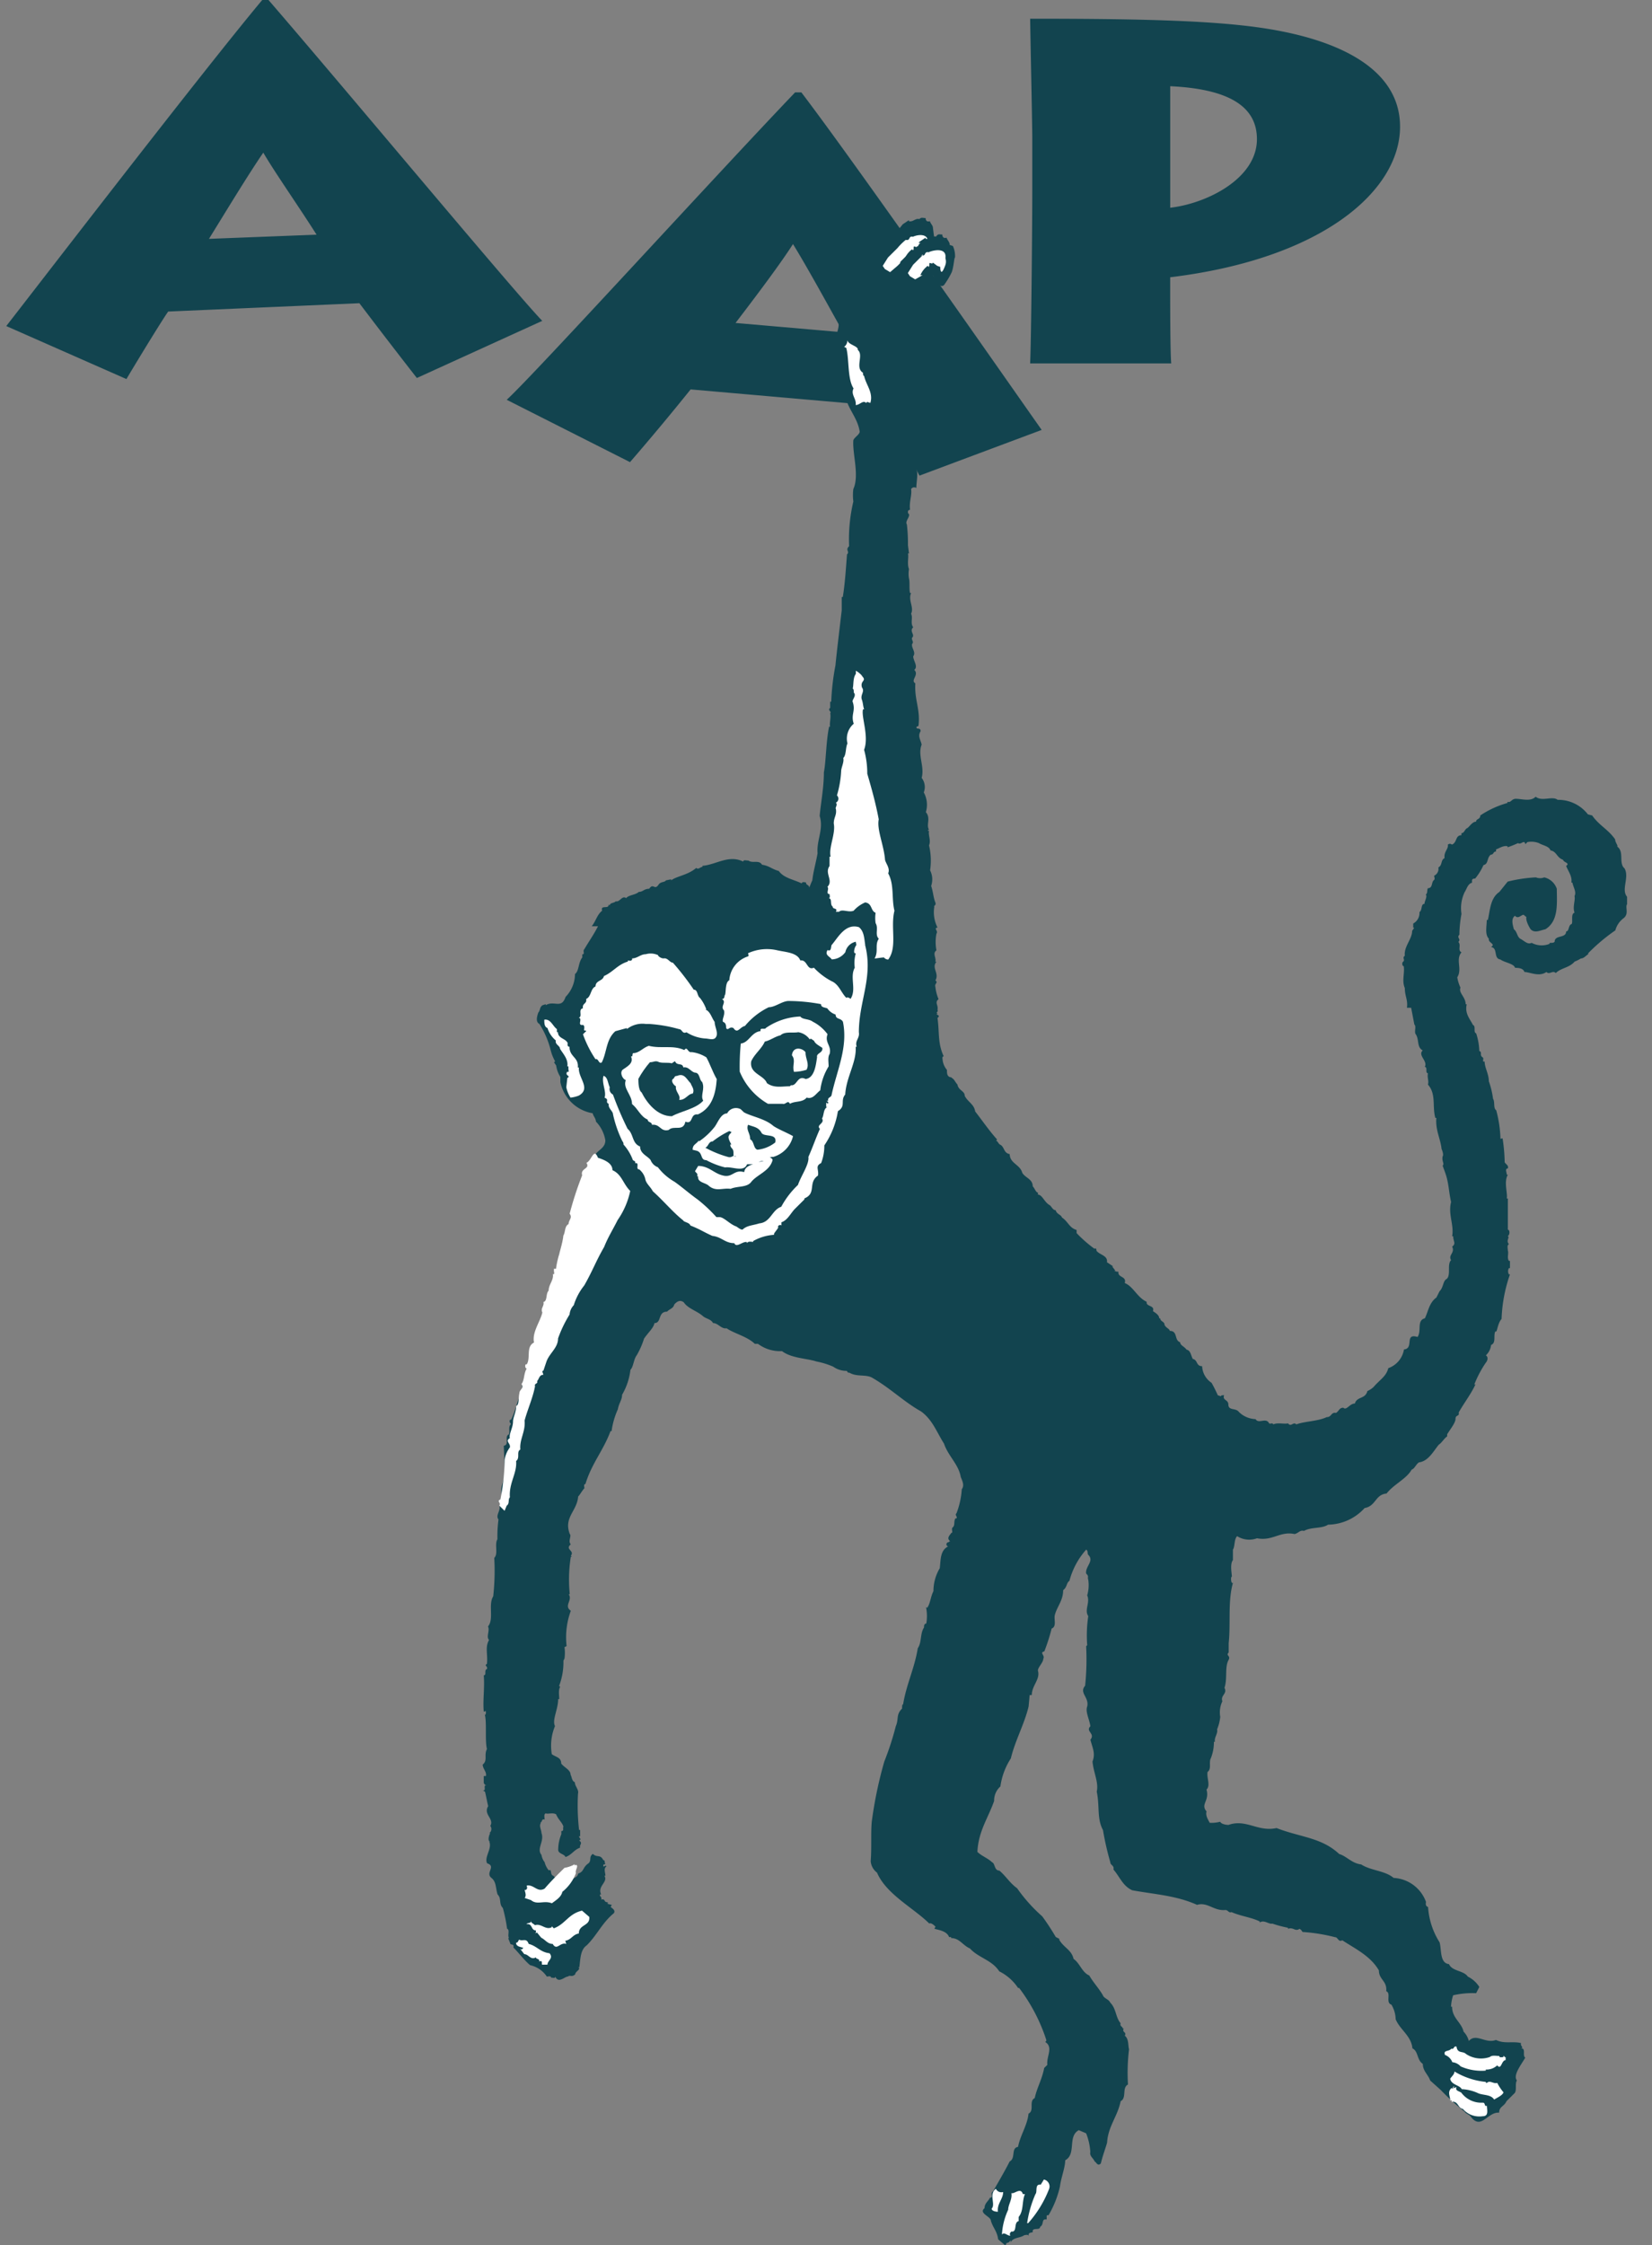 <svg xmlns="http://www.w3.org/2000/svg" width="53" height="72" fill="none"><rect width="100%" height="100%" fill="#808080" stroke="none"/><g clip-path="url(#a)"><g clip-path="url(#b)"><path fill="#12444F" d="M.2 10.457C.804 9.69 6.435 2.365 8.413 0h.201c2.447 2.83 7.91 9.391 8.783 10.29l-4.023 1.832a205.407 205.407 0 0 1-1.844-2.398l-6.134.267c-.168.233-.905 1.432-1.34 2.165L.2 10.456Zm9.957-2.93c-.57-.9-1.341-1.999-1.71-2.632-.503.733-1.206 1.899-1.743 2.765l3.453-.134Zm22.893 4.096c.034-.667.068-4.43.068-5.529V4.396c0-.366-.068-3.563-.068-3.796 3.889 0 6.37.067 8.045.4 2.045.399 3.822 1.298 3.822 3.063 0 2.031-2.448 4.23-7.375 4.829v.433c0 .3 0 1.998.034 2.33H33.05v-.032Zm4.493-4.961c1.173-.135 2.782-.933 2.782-2.198 0-.866-.603-1.599-2.782-1.699v3.897Zm-8.045 8.59c-.402-.766-1.073-1.998-1.24-2.23l-6.101-.534a82.988 82.988 0 0 1-1.945 2.332l-3.955-1.999c.905-.832 6.672-7.16 9.252-9.858h.201c1.877 2.465 7.14 10.024 7.71 10.824l-3.922 1.466Zm-2.447-4.595c-.503-.9-1.14-2.065-1.61-2.83-.402.632-1.206 1.698-1.843 2.53l3.453.3Z"/><path fill="#12444F" d="M29.398 15.05c.067.135 0 .4 0 .6a.117.117 0 0 0-.168.034c.034.2-.068.4-.034.666-.101 0-.068.135-.034.135.034.1-.135.233-.067.333.025.22.037.444.034.666l.033.266h-.034c.034.101-.033.334.034.5-.017.1-.017.2 0 .3.034.134 0 .333.034.466h.034c-.102.233.102.467 0 .666.068.135-.034.3.068.433-.136.135.068.234-.034.334-.034.067.068.134 0 .2-.034.134.135.266.034.399 0 .135.168.333.034.433.167.167-.136.333.034.433-.034.533.167.833.101 1.365l-.068.034c0 .1.136 0 .136.135-.102.166 0 .266.034.433-.136.333.101.7 0 1.065a.477.477 0 0 1 .068.466.825.825 0 0 1 .067.633c.168.2 0 .4.102.566-.034 0-.034 0-.034.034h.034c-.034.135.068.3 0 .466.062.262.073.534.034.8a.65.65 0 0 1 .034.5c.067.2.067.366.135.532.034.101-.068.101-.034.135-.038.227-.002.46.102.666-.136.034.034.101-.034.2a1.421 1.421 0 0 0 0 .533c-.136.1 0 .233-.034.366h.034c-.168.2.102.367-.034.6.102.067-.034.1 0 .2a1.4 1.4 0 0 0 .102.4c-.136.1 0 .2-.034.333.034.1-.068.067 0 .134-.102.034.135.034 0 .135.067.466 0 .8.2 1.232-.067 0-.033.1-.033.134.016.11.063.215.136.3 0 .101 0 .2.101.233.034 0 .034 0 .068.034.068.034.101.134.168.2.033.2.234.2.234.366.102.2.302.267.335.5.235.3.436.6.704.9l-.033.033c.067.033.067.1.135.134.136.068.102.267.302.3 0 .3.335.333.402.6.102.166.336.2.336.433.067.067.101.2.167.2v.067c.136 0 .201.233.369.333.068.034.102.166.201.166.034.135.168.135.201.234.201.134.235.333.47.4v.1c.174.184.364.351.57.5.101-.034.033.067.101.1.102.102.335.135.302.334l.201.134h-.034l.102.135h-.034c.04.027.088.039.135.034-.034.2.269.134.202.366.268.101.402.466.704.6-.034.166.268.1.2.3.102.067.202.134.202.233h.034c0 .1.135.1.135.2.034.1.168.134.168.2.268 0 .135.3.335.366 0 .1.136.134.201.233.136.033.136.166.202.3.167.033.101.233.301.233a.673.673 0 0 0 .302.533c.074.13.14.263.201.4l.102.033c0-.034.034-.034.101-.034-.067.167.136.135.136.3 0 .2.235.101.335.233a.794.794 0 0 0 .537.233c.101.167.335-.067.435.135.034.034.102-.034.136.034.135-.068.369 0 .47-.034.1.135.167-.067.267.034.269-.101.705-.101.973-.233.167 0 .135-.167.302-.135.101-.067.101-.166.234-.166.102.1.201-.135.369-.135.068-.233.335-.135.402-.4a.703.703 0 0 0 .202-.134c.2-.234.402-.334.469-.6a.769.769 0 0 0 .503-.6c.335-.033 0-.532.436-.4.135-.2-.034-.532.234-.599.102-.2.136-.5.37-.666l.1-.2c.136-.134.102-.333.235-.4.136-.134 0-.466.136-.599-.102-.167.135-.233.034-.433.135-.101.034-.167.034-.333h-.034c.067-.367-.136-.7-.034-1.099-.068-.3-.068-.5-.136-.766-.033-.135-.101-.3-.135-.4.068-.067-.034-.134 0-.3.034-.033 0-.166-.034-.233-.034-.333-.201-.6-.168-.999h-.033c-.102-.366.033-.766-.235-1.065.034-.135-.034-.233 0-.367-.102 0 0-.2-.102-.2.102-.2-.234-.366-.067-.532-.202-.101-.102-.367-.235-.533-.034-.101.034-.233-.034-.3l-.102-.533h-.135c.034-.266-.068-.366-.068-.633-.101-.233 0-.466-.034-.7-.034 0-.067-.067-.034-.134.102-.067-.033-.134.068-.2-.034-.3.235-.533.235-.8l.068-.1h-.034v-.135a.383.383 0 0 0 .2-.366c.102-.067.035-.267.169-.267-.034-.033.101-.233.033-.3.068-.033.034-.134.068-.2.168 0 .102-.199.201-.266.034-.033 0-.1 0-.134a.244.244 0 0 0 .136-.267c.135-.067.068-.233.2-.3-.033-.2.136-.3.103-.432.067-.034.067-.034.135 0 .168-.068.102-.3.302-.3v-.067c.101 0 .101-.135.2-.167.102-.101.169-.2.27-.2 0-.1.135-.067.135-.2a3 3 0 0 1 .871-.4v-.033h.068c.068-.034.102-.101.201-.101.201 0 .47.1.637-.067.201.166.537-.034.704.1a1.199 1.199 0 0 1 .972.467l.136.034c.234.333.503.433.737.766 0 .1.102.2.068.233.235.166.034.533.235.7.167.3-.136.699.101.932 0 .033.034.2-.034.233-.033.134.068.3-.101.433a.71.71 0 0 0-.262.388 5.97 5.97 0 0 0-.871.733v.034c-.068.034-.136.134-.235.134a1.12 1.12 0 0 1-.201.101c-.168.2-.436.2-.604.367-.101-.101-.2.067-.301-.034-.235.167-.537 0-.705 0-.033-.1-.135-.134-.301-.134-.034-.135-.336-.167-.47-.267-.234-.034-.067-.366-.301-.4.167-.1-.102-.134-.068-.266-.136-.135-.068-.4-.068-.6h.034c.068-.266.068-.7.369-.899l.268-.333c.297-.075.6-.12.905-.135a.37.37 0 0 0 .269 0 .56.56 0 0 1 .402.367c0 .466.068 1.032-.369 1.298-.168.034-.335.135-.47 0-.067-.1-.167-.3-.135-.4-.034 0-.034-.033-.101-.067-.102.034-.168.135-.269.034-.135.101-.067.3-.033.433.101.067.101.233.2.3.136.067.235.2.37.134a.676.676 0 0 0 .57.034c0-.067.101 0 .167-.067 0-.233.369-.101.369-.333.102 0 .068-.2.168-.233.067-.034-.034-.334.101-.367-.068-.2.034-.4 0-.533.068-.134-.034-.266-.068-.433h-.033c.033-.2-.102-.366-.168-.533.135-.1-.068-.1-.102-.2-.2-.067-.2-.266-.402-.3-.034-.134-.268-.166-.369-.233a.67.67 0 0 0-.369-.033l-.067.067c-.034-.166-.136.034-.235-.034-.11.051-.221.096-.335.135v-.034c-.136-.033-.269.068-.37.101v.068c-.1 0-.067.1-.167.1-.135.101-.068.3-.235.334a1.883 1.883 0 0 1-.268.433c-.034 0-.101 0-.101.067v.067c-.136.034-.168.2-.235.3-.104.218-.14.461-.102.7-.042.22-.065.442-.067.666-.102.1.067.134-.034.233.101.1-.034.266.101.333-.2.233.034.533-.135.8.018.114.053.226.102.332-.068.167.167.3.167.533h.034c-.068.3.102.467.201.666.102.034 0 .234.102.267.06.183.095.374.101.566.102.034 0 .135.102.2.068.034-.034.167.068.135 0 .2.135.4.135.633.065.183.11.373.136.566.067.1 0 .3.101.366.08.294.126.596.136.9 0 .033.034 0 .068 0 .04.253.063.509.067.766.034.067.136.1.102.2-.102 0-.034.134-.034.2h.034c-.136.232 0 .599-.034.765h.034v1c.068 0 .068.166 0 .2.068.066-.068.134.034.266-.068.033-.034.134-.034.2.034.1-.034.233.034.333h.034v.233h-.034a.211.211 0 0 0 0 .2h.034a4.846 4.846 0 0 0-.269 1.431c-.101.101-.135.334-.167.4h-.034c-.068.135.034.367-.136.433a.53.53 0 0 1-.167.333c.101.067.034.2 0 .233a3.52 3.52 0 0 0-.37.7h.035c-.136.3-.369.6-.537.9.034.134-.101.066-.101.2 0 .132-.168.332-.269.499v.067c-.101.067-.167.2-.268.266-.167.2-.335.533-.637.567-.101.067-.135.2-.234.233-.168.3-.57.466-.805.766-.369.034-.335.4-.704.466a1.615 1.615 0 0 1-1.173.533c-.201.135-.537.067-.771.2-.136-.034-.168.067-.302.101-.47-.101-.704.233-1.207.135a.716.716 0 0 1-.637-.068c-.101.101-.067.333-.135.433v.333c-.102.135-.034.433-.034.533-.034 0-.034.135 0 .2h.034c-.168.6-.068 1.299-.136 1.932v.3c-.101.1.068.1 0 .233-.135.233-.033.6-.135.899.102.2-.136.233-.068.433a.832.832 0 0 0-.068.5 1.397 1.397 0 0 1-.101.4c.034.134-.102.266-.068.399h-.034a1.37 1.37 0 0 1-.101.533c-.068.135.033.333-.102.433-.034.2.102.433-.034.566.102.367-.201.466 0 .7-.034.134.034.233.102.366.113.005.226-.006.335-.034.034.068.168.101.268.101.57-.2.939.233 1.542.101.771.3 1.442.3 2.011.833.235.067.403.3.704.333.302.2.772.2 1.04.433a1.17 1.17 0 0 1 1.038.766c0 .034-.033.135.068.167.026.402.152.791.369 1.132.068.233 0 .666.302.7.101.233.47.2.603.399.152.075.28.19.37.333l-.102.2a2.767 2.767 0 0 0-.738.067 1.406 1.406 0 0 0-.068.367h.034c0 .366.302.5.369.8.082.082.14.186.168.299.234-.267.536.1.871-.034.268.135.537.034.805.101-.034.101.101.135 0 .167.168 0 .034.233.135.3-.135.233-.402.566-.268.732-.068.101 0 .3-.068.4l-.268.266c-.068.167-.235.167-.235.367-.368-.034-.57.566-.905.134-.034-.067-.167-.1-.201-.166a7.673 7.673 0 0 1-.771-.7l-.335-.3c-.068-.2-.235-.3-.235-.532-.201-.135-.136-.4-.335-.5-.034-.4-.403-.6-.537-.933a.958.958 0 0 0-.135-.466c-.201-.067 0-.366-.168-.433.034-.333-.235-.366-.235-.666-.268-.466-.77-.7-1.173-.966-.135.068-.135-.1-.234-.1a5.625 5.625 0 0 0-1.04-.167c-.033-.034-.033-.068-.101-.101-.135.1-.201-.067-.369 0v-.034a3.801 3.801 0 0 1-.503-.134c-.101.033-.268-.135-.402-.034v-.034c-.268-.134-.603-.166-.905-.3-.102.034-.102-.067-.201-.067-.37.034-.57-.266-.906-.166-.67-.3-1.34-.333-2.078-.467-.302-.134-.402-.433-.604-.666.034-.134-.101-.134-.101-.233a9.35 9.35 0 0 1-.235-1.032c-.2-.367-.101-.766-.2-1.232.067-.3-.102-.6-.136-.966.101-.266 0-.433-.068-.7.168-.2-.168-.266 0-.432-.034-.233-.168-.467-.102-.633.068-.3-.268-.433-.067-.666a8.09 8.09 0 0 0 .033-1.266l.034-.033a4.182 4.182 0 0 1 .034-.933c-.135-.2.068-.433-.034-.666.047-.162.059-.333.034-.5-.034-.1.034-.1-.068-.2-.033-.233.269-.4.068-.6-.034-.033 0-.134-.068-.166a2.432 2.432 0 0 0-.536 1c-.102.067-.068.199-.201.299 0 .333-.201.533-.268.8-.034.134.067.366-.102.432a6.178 6.178 0 0 1-.235.733c-.167.034.034.135-.033.233 0 .135-.202.3-.168.4.068.266-.201.466-.201.766h-.068l-.034.366c-.135.567-.436 1.1-.57 1.666a2.196 2.196 0 0 0-.335.899.605.605 0 0 0-.201.466c-.201.566-.503.966-.537 1.632.136.135.335.2.47.333.101.034.067.267.234.267.202.166.336.4.57.566.231.33.501.633.805.9.157.213.302.436.436.665l.135.068h-.034c.136.266.403.333.47.633.2.134.268.432.503.532.135.234.301.4.436.633.033.101.2.135.234.233.201.2.168.467.336.667-.034.1.067.1.067.166h.034c-.068.135.102.101.034.233.135.101.101.333.135.433a6.298 6.298 0 0 0-.034 1.132c-.2.101-.033.433-.234.533-.102.5-.403.8-.436 1.332-.068.234-.136.4-.201.666-.102.102-.136-.033-.201-.067-.034-.1-.168-.166-.136-.3a1.934 1.934 0 0 0-.135-.6l-.235-.1c-.369.2-.068.766-.436.966 0 .233-.135.566-.167.832a3.185 3.185 0 0 1-.37.933c-.1-.034-.033.1-.067.134-.168-.034-.068.167-.201.233 0 .135-.268 0-.235.167-.034.034-.135 0-.135.1v.035c0-.068-.102-.034-.136-.034-.135.1-.369.067-.436.233v-.067l-.067.067-.102.034c.102 0-.034.033 0 .067l-.235-.2c-.034-.266-.167-.366-.234-.6 0-.134-.403-.233-.202-.4 0-.166.136-.232.168-.332.136 0 0-.167.102-.2.167-.3.368-.633.536-.966.201-.1.034-.433.268-.466.068-.366.302-.7.336-1.066.2-.1 0-.4.2-.5.069-.332.235-.599.303-.965l.101-.1c-.034-.267.201-.567-.068-.734l.034-.033v-.034a5.64 5.64 0 0 0-.871-1.665h-.034a1.553 1.553 0 0 0-.604-.533c-.234-.366-.67-.433-.939-.733-.234-.1-.335-.333-.603-.333 0-.033 0-.033-.034-.033h-.034c-.067-.2-.369-.233-.47-.267l.035-.067c-.034-.034-.136-.135-.201-.101-.503-.5-1.375-.933-1.676-1.632a.509.509 0 0 1-.202-.366c.034-.433 0-.9.034-1.266.086-.652.22-1.298.403-1.931.147-.37.27-.747.368-1.132.102-.233 0-.367.202-.566 0-.068 0-.135.033-.135.102-.633.37-1.166.47-1.798.135-.2.068-.467.201-.667 0-.067 0-.1.068-.134v.034a1.422 1.422 0 0 0 0-.533v-.034a.034.034 0 0 0 .034.034c.101-.135.101-.334.2-.533 0-.258.07-.512.202-.733.034-.233 0-.566.268-.7a.07.07 0 0 1-.053-.067.069.069 0 0 1 .053-.067c.034 0 .034-.034.068-.034-.136-.1 0-.2.034-.266.067 0 0-.101.034-.167.101-.067.033-.2.101-.3h.034c.034-.067-.068-.1 0-.166a2.59 2.59 0 0 0 .168-.766c.101-.135 0-.3-.034-.4-.068-.4-.402-.666-.537-1.066-.234-.366-.368-.766-.737-1.032-.537-.3-.972-.733-1.542-1.065-.201-.135-.503-.034-.738-.167-.067-.034-.034.034-.101-.067a.741.741 0 0 1-.436-.135 2.523 2.523 0 0 0-.537-.166c-.301-.101-.804-.101-1.106-.333a1.18 1.18 0 0 1-.77-.233h-.102c-.235-.234-.671-.334-.906-.5-.167.034-.268-.167-.435-.167-.068-.134-.235-.134-.336-.233-.2-.166-.47-.233-.603-.433-.136-.1-.235 0-.302.067-.034.135-.136.135-.235.234-.301 0-.167.366-.402.366-.034.166-.201.3-.335.5a2.569 2.569 0 0 1-.235.533c-.102.134-.102.366-.201.466a2.053 2.053 0 0 1-.268.8c0 .166-.102.266-.136.466a2.53 2.53 0 0 0-.201.7h-.034c-.235.632-.603 1.031-.805 1.697-.067 0-.033.101-.033.135-.068.067-.136.2-.201.267-.034.466-.47.666-.269 1.198.068.068-.067.233.034.333-.201.167.136.2 0 .367l.034.033h-.034a4.65 4.65 0 0 0-.034 1.2h-.034c.136.199-.167.366.068.532a2.46 2.46 0 0 0-.135 1.132l-.068.034a1.32 1.32 0 0 1 0 .366l-.034.068c.007.272-.039.544-.135.799a.034.034 0 0 0 .034.034c-.068.1-.034.266-.034.4h-.034c0 .332-.201.666-.102.865a1.635 1.635 0 0 0-.102.9c.136.1.302.1.302.3.102.134.302.2.302.366.034.034.034.2.136.233 0 .135.135.233.101.366-.022.39-.01.779.034 1.166h.034v.2h-.034c0 .067.102.1 0 .134.135.101 0 .135.034.233-.201.068-.268.234-.47.3-.033-.1-.234-.1-.234-.233a1.33 1.33 0 0 1 .101-.5v-.1c.102 0 .034-.101.068-.135-.034-.135-.168-.233-.235-.4-.101-.067-.268 0-.335-.033-.068.033-.034.134-.034.2-.101-.034-.067.067-.135.1 0 0 0 .034.034 0-.102.068 0 .233 0 .333.101.267-.168.5 0 .7a.496.496 0 0 0 .101.233c.024.098.07.19.136.266.101-.067.034.135.135.167.102.067.102.233.268.167.102-.034.168.2.269.033.034-.134.234-.1.268-.266.201-.068.135-.2.335-.333.102-.101 0-.2.136-.3.135.135.234 0 .335.2.068 0 .034.1.068.134-.034 0-.068 0-.068.034 0 .1.068-.034.101.034-.101.067-.033.2-.033.3h-.034c.135.2-.235.332-.102.599h-.034c-.034.067.068.067.034.166.102-.033.102.034.136.068l.101.033a.034.034 0 0 0-.034.034l.136.034-.034.067c.034.034.168.101.102.2-.37.3-.537.7-.872 1.032-.201.135-.201.433-.235.7h-.034c.102.067-.101.134-.101.233-.136.1-.136 0-.235.067-.102 0-.302.233-.402 0 0 .067-.068.034-.136.034 0-.068-.101-.034-.135-.034a.875.875 0 0 0-.537-.366c-.167-.135-.369-.4-.536-.567.034-.134-.102-.067-.102-.134l-.067-.167h.033c-.067-.067.034-.266-.067-.3a4.699 4.699 0 0 0-.136-.666c-.135-.134-.034-.3-.168-.433-.067-.2-.033-.4-.2-.533-.202-.166.167-.366-.136-.466-.102-.2.168-.466.068-.7h.034c-.102 0-.034-.233 0-.266h-.034a.164.164 0 0 0 .034-.233c.135-.233-.235-.366-.068-.633-.034-.135-.068-.333-.102-.466l-.068-.034c.102 0 .034-.1.068-.166h.062a.107.107 0 0 1-.102-.101v-.2h.068c.034-.135-.102-.233-.102-.367.168-.134.034-.3.136-.5-.068-.266 0-.865-.068-1.098.034 0 .034-.034.034-.101 0-.034-.034 0-.068 0-.034-.366.034-.766 0-1.165.102 0 0-.167.102-.2.034-.101-.102-.101 0-.167.034-.3-.068-.533.068-.766-.102-.1.033-.3-.034-.433.2-.233 0-.7.167-.965.046-.41.057-.822.034-1.233.136-.134 0-.433.102-.6a3.996 3.996 0 0 1 .034-.632c-.102-.135.067-.267.033-.433.102 0 .034-.135.102-.2a.916.916 0 0 1-.034-.433 1.9 1.9 0 0 0 .102-.5l-.034-.799c.201-.034 0-.3.168-.366.034-.135-.034-.233.067-.333-.034-.034-.067-.068-.034-.135h.034c.168-.333.202-.666.37-.966-.069-.266.167-.4.135-.666.101-.067.135-.266.167-.433 0-.067 0-.1.034-.134.034-.3.235-.533.235-.833.067-.101.067-.233.135-.3 0-.067-.034-.166.034-.2.015-.209.072-.412.168-.6-.102-.1.101-.399.135-.566.068-.134.068-.366.168-.466v-.033c-.034-.034-.068-.068-.034-.135.168-.267.201-.7.402-1.066.034-.166.102-.366.136-.5.235-.232.135-.699.369-.932-.068-.266.234-.433.268-.7.101-.134.302-.2.302-.432a1.136 1.136 0 0 0-.302-.6c0-.1-.102-.2-.102-.266a1.276 1.276 0 0 1-1.039-.999v-.167a.934.934 0 0 1-.135-.366l-.068-.101.034-.034a1.39 1.39 0 0 1-.136-.333 2.817 2.817 0 0 0-.368-.866c-.136-.067-.068-.266-.034-.366.067-.067.034-.167.135-.233l.102-.034v.034c.268-.167.503.134.637-.267.192-.196.3-.459.302-.733.135-.1.101-.366.234-.533v-.1c.102 0 0-.101.068-.167.135-.233.302-.466.436-.733h-.201c.135-.166.167-.366.335-.5-.068-.2.235-.033.201-.2l.034.034c.034-.1.135-.067.201-.134.136.033.201-.2.335-.101.068-.101.302-.101.403-.2.135 0 .167-.101.335-.101.136-.2.168.067.302-.134.068-.101.2-.068.234-.135l.168-.034v.034c.168-.135.537-.167.805-.4.067.068.135-.034.2-.034v-.033c.437-.034.84-.366 1.308-.135 0-.067.102-.033.168-.033.135.1.335-.034.436.134.234.034.301.135.536.2.168.233.47.267.738.4 0-.067.101-.034.135-.034 0 .101.102.067.102.167.034-.068.067-.167.101-.233.034-.3.102-.5.168-.866-.034-.433.201-.767.068-1.2.034-.399.135-.899.135-1.398.068-.333.068-.999.168-1.465h.034c-.034-.067.034-.3 0-.433.067-.034-.102-.101 0-.167v-.2h.034c.015-.39.06-.78.135-1.165.034-.366.135-1.199.201-1.765v-.426h.034c.068-.4.102-.933.135-1.365.102-.101-.067-.135.068-.267a5.31 5.31 0 0 1 .136-1.432 1.573 1.573 0 0 1 0-.4c.2-.432-.034-1.131 0-1.565.034-.1.234-.2.2-.3-.067-.399-.335-.665-.435-1.031.034-.234-.168-.5 0-.733-.268-.3-.102-.8-.302-1.132-.034-.2.068-.334.068-.533a.223.223 0 0 1 .248-.11.224.224 0 0 1 .087.042c.136.101.436-.166.436.135.201.034.136.4.402.333.068.2-.135.135-.034.333 0 0 .136.633.136.766.026.244.037.488.034.733l.068.333a55.484 55.484 0 0 1 1.14 2.098"/><path fill="#fff" d="M27.52 11.222c.201.167-.101.566.168.733 0 .034 0 .1.034.1.067.3.301.534.2.867l-.1-.034-.035.034c-.101-.101-.2.067-.335.067.034-.2-.168-.333-.068-.533-.2-.3-.135-.932-.234-1.299l-.068-.033a.26.26 0 0 0 .102-.233c0 .166.368.2.335.333m.135 10.456c.168.167-.067.135 0 .367.102.134-.067.233 0 .4.034.1.034.2.068.3h-.034c-.067.233.201.865.034 1.298.069.25.103.507.102.766.135.466.268.933.368 1.465-.067.334.168.833.202 1.3.034.134.167.266.101.432.201.367.102.8.201 1.199-.135.533.102 1.165-.2 1.565a.174.174 0 0 1-.136-.067c-.068 0-.268.033-.302.033.136-.233 0-.433.136-.633-.136-.134 0-.332-.102-.5a1.1 1.1 0 0 1 0-.332c-.168-.067-.102-.3-.335-.333a1.05 1.05 0 0 0-.37.266c-.167.067-.368-.067-.469.034h-.101c.068-.135-.102-.067-.102-.167-.101-.067 0-.266-.135-.266.068 0 .034-.101.034-.135-.136 0 0-.166-.068-.233.201-.2-.102-.433.068-.666v-.3h.034c-.068-.3.167-.733.101-1.065 0-.2.102-.267.068-.467-.034-.033.068-.134 0-.2a.144.144 0 0 0 .079-.107.142.142 0 0 0-.045-.126c.075-.249.12-.506.135-.766 0-.134.102-.3.068-.433.102-.1.068-.333.135-.466a.625.625 0 0 1 .201-.633c-.101-.3.068-.4-.033-.7-.034-.067.135-.2.034-.3 0-.067 0-.1-.034-.134.034-.1 0-.333.101-.466v-.101c.077.043.145.1.201.166"/><path fill="#fff" d="M27.754 30.305c.268 1.033-.2 1.799-.2 2.798.033.2-.136.266-.069.466h-.033c.033.5-.302.966-.336 1.532-.167.2.034.367-.234.533a2.708 2.708 0 0 1-.436 1.099c.002.193-.033.385-.102.566-.201.101-.068.2-.101.4-.336.233-.034.566-.436.733v.033l-.302.3c-.136.135-.235.367-.436.433v.101c-.034-.034-.135 0-.101.067-.034.068-.102.135-.136.2v.034a1.568 1.568 0 0 0-.67.2c.033.067-.136-.034-.202.067v-.034c-.135-.033-.335.2-.402.034-.302 0-.402-.2-.704-.233-.302-.135-.369-.2-.704-.333-.034-.101-.201-.101-.235-.167-.335-.266-.603-.6-.972-.932-.068-.135-.2-.233-.235-.366a.565.565 0 0 0-.2-.334c-.136 0 .033-.233-.136-.2.034-.067-.034-.067-.068-.1a1.536 1.536 0 0 0-.302-.5.121.121 0 0 0-.033-.101 3.785 3.785 0 0 1-.302-.866c0-.1-.168-.2-.136-.333-.135-.067.034-.135-.135-.2.068-.2-.102-.466-.034-.7.136.034.136.234.201.367a.2.2 0 0 0 .102.233c.136.375.293.742.47 1.099.2.166.135.466.401.566 0 .233.235.3.336.433a.403.403 0 0 0 .235.233c.145.19.328.348.536.467.235.166.503.4.738.566.217.171.418.36.603.566h.102c.135 0 .335.233.536.3.102.067.136.1.201.1.136-.134.335-.134.537-.199.368-.034.402-.433.704-.533.14-.26.321-.496.536-.7.102-.3.369-.666.335-.899.136-.3.235-.6.37-.899-.136-.135.167-.167.067-.333.068-.101.034-.3.168-.367h-.034v-.134h.034v.034c.101-.068-.068-.101 0-.101h.033c-.033-.101.068-.101.102-.167.168-.8.537-1.532.369-2.364-.068-.135-.235-.068-.235-.234a.521.521 0 0 1-.268-.2c-.102-.033-.201-.033-.201-.134a5.768 5.768 0 0 0-1.04-.101c-.2 0-.435.2-.636.2a2.285 2.285 0 0 0-.765.601c-.167.034-.234.267-.368.067-.136-.067-.168.101-.235 0 0-.067 0-.166-.102-.2-.034-.1.068-.2.034-.366-.135-.134.102-.266-.068-.366.102 0 .068-.101.102-.135.034-.1 0-.4.136-.466A.86.86 0 0 1 24 30.67c.034-.034 0-.068 0-.101.283-.13.6-.165.905-.101.268.067.67.067.771.333.235-.034.201.333.436.233.165.175.357.322.57.433.235.101.302.367.47.533.033-.034.101 0 .135.034.201-.3-.034-.7.136-1a1.135 1.135 0 0 1 .033-.465c-.101.033-.034-.2 0-.234.034-.033 0-.1 0-.134a.43.43 0 0 0-.335.333.558.558 0 0 1-.436.233c-.067-.1-.235-.135-.135-.3.135.068.101-.134.135-.166.201-.233.436-.7.872-.567.168.135.168.367.201.567"/><path fill="#fff" d="M21.285 30.737c.136-.033.201.135.302.135.242.274.466.563.67.866.136 0 .102.2.202.267.086.11.154.234.201.366h-.034c.168.067.201.266.302.4 0 .166.135.366.034.5-.068.1-.235.033-.335.033a1.297 1.297 0 0 1-.604-.2c-.136.067-.136-.1-.235-.1a4.563 4.563 0 0 0-.972-.167h-.101a.805.805 0 0 0-.604.166v-.034l-.369.101c-.301.267-.268.666-.435 1-.102.067-.102-.135-.202-.102a3.58 3.58 0 0 1-.402-.799l.102-.101c0-.034-.034 0-.068-.034 0-.033.034-.134-.034-.166-.201.033 0-.2-.135-.233.135-.034-.034-.267.135-.3-.034-.167.136-.135.102-.3.167-.067.135-.333.301-.4 0-.2.235-.166.269-.333.301-.134.436-.366.77-.466v-.034c.035 0 .102.034.136-.033v-.034c.168 0 .268-.134.436-.134a.564.564 0 0 1 .402.033c-.033 0 .068.101.168.101m4.793 2.032c.186.095.346.232.47.4-.102.266.135.366.067.632-.067.101-.033.267-.033.4a1.897 1.897 0 0 0-.268.766c-.136.1-.235.3-.436.233-.136.167-.37.101-.537.2-.068-.135-.135.034-.235 0h-.47a2.116 2.116 0 0 1-.906-1.032c-.006-.3.005-.6.034-.9.268-.033.335-.366.637-.4-.034-.134.136-.033.168-.1.326-.225.71-.352 1.106-.367.067.101.268.068.402.167m-8.213.233v.101h.034c0 .2.235.2.302.333.034 0-.034.135.068.135 0 .333.301.333.268.666h.034c-.034.333.402.666 0 .9a1.039 1.039 0 0 1-.268.066.993.993 0 0 1-.136-.333l.034-.3c.135-.067-.102-.067 0-.2.068.034.034-.033.034-.1v-.068h-.034c.034-.233-.136-.4-.235-.566 0-.1-.167-.134-.135-.266a.85.85 0 0 1-.268-.4c-.102-.034-.102-.166-.102-.266.201-.034.268.2.402.3"/><path fill="#12444F" d="M25.978 33.336c.034-.067.101.034.135.034.034.1.168.166.268.233.034.166-.2.166-.167.3-.034.2-.068.666-.369.7-.268-.136-.268.232-.47.199l-.033.034c-.268 0-.503.067-.738-.101-.101-.267-.57-.3-.503-.7.102-.233.335-.4.436-.633.168-.033.335-.166.503-.2.136-.134.402-.067.57-.1a.551.551 0 0 1 .369.233"/><path fill="#fff" d="M21.955 33.673c.102-.135.102.1.235.067.167.02.327.077.47.167.1.166.2.466.335.7-.034.499-.168.932-.604 1.131-.268-.033-.135.334-.402.234-.068.333-.369.1-.537.266-.268.067-.268-.2-.536-.166 0-.101-.136-.068-.136-.167-.234-.101-.301-.333-.503-.5 0-.3-.301-.5-.2-.766-.102-.033-.202-.233-.102-.333.135-.1.369-.2.268-.433.068.034.034-.067.068-.1.2 0 .302-.167.503-.234.402.101.77-.034 1.14.135m3.888.067c0 .233.135.366.034.566-.13.041-.266.064-.403.067-.067-.2.068-.366-.067-.532.033-.3.335-.234.435-.101"/><path fill="#12444F" d="M21.151 34.065c.135.034.268 0 .402.034l.102-.068c.068.167.235.034.268.2.168-.034.235.135.369.167.168 0 .135.233.235.3.101.233-.068.432.034.599-.235.266-.705.333-1.006.5-.47 0-.805-.433-.972-.766-.102-.068-.102-.334-.102-.434.104-.19.227-.368.37-.532.135 0 .167-.068.301 0"/><path fill="#fff" d="M22.157 34.738c.034.101.135.2.067.333-.135 0-.234.2-.402.2h-.034c.068-.135-.135-.267-.101-.433-.068-.034-.168-.167-.102-.233.068-.034.034-.101.136-.101.234-.101.301.1.435.233m1.71.933c.235.134.67.2.939.433.135.1.47.233.637.333a.915.915 0 0 1-.637.666.242.242 0 0 0-.235.135c-.068 0-.235-.034-.268.1h-.335c-.102.267-.47.068-.704.101a2.528 2.528 0 0 1-.604-.233c-.201 0-.102-.233-.302-.3l-.135-.033c0-.167.101-.167.201-.3v.034c.191-.129.36-.286.503-.467.102-.134.201-.433.402-.433a.316.316 0 0 1 .19-.158.323.323 0 0 1 .246.024l.102.098Z"/><path fill="#12444F" d="M24.436 36.337c.102.134.503 0 .436.3-.163.13-.361.211-.57.233-.135-.034-.101-.267-.234-.333 0-.2-.136-.3-.068-.467.168.068.335.068.436.267m-.972-.034c0 .034-.068.067-.068.101-.068.067.034.233.068.3h-.034c0 .134.102.1.102.266v.101h.067v.034c-.067-.101-.101.034-.234 0a3.427 3.427 0 0 1-.738-.3c.102-.033.102-.2.235-.2.166-.13.346-.242.536-.333l.066.031Z"/><path fill="#fff" d="M19.18 37.127c.2.067.469.166.469.4.302.134.335.432.57.666-.07.334-.207.65-.403.932-.167.333-.301.533-.435.866-.269.466-.37.766-.637 1.232a1.912 1.912 0 0 0-.336.633.494.494 0 0 0-.135.3c-.15.241-.274.498-.369.766 0 .3-.268.466-.369.733l-.101.3a.034.034 0 0 0-.034.033l.034.1c-.136 0-.136.135-.201.2.033.102-.102.068-.068.167-.068.367-.235.733-.335 1.099.033.366-.168.6-.136.932-.136.068 0 .267-.136.367.034.4-.234.7-.2 1.165-.068.068 0 .2-.102.267l-.068.166-.168-.166c.068-.101-.101-.135.034-.2.084-.417.13-.84.136-1.266a.853.853 0 0 1 .167-.4c.034-.134-.167-.2 0-.299-.034-.135.102-.333.102-.533 0-.135.102-.3.102-.5.101-.033.067-.266.101-.4 0-.134.168-.166.068-.3.101-.134.068-.332.168-.499-.034 0-.068-.067-.034-.134h.034c.135-.2-.034-.566.234-.7-.068-.333.201-.666.268-.965-.067-.135.068-.2.034-.334.136-.033.068-.266.168-.366 0-.2.168-.333.135-.533.068.034.034-.067.034-.1v-.068h.068c.034-.333.201-.733.235-1.066.067-.1.034-.3.167-.366 0-.135.136-.2.034-.333.11-.418.244-.83.402-1.232-.067-.233.269-.2.136-.4.168-.067.235-.5.369-.166m5.598.1c-.102.334-.47.434-.67.667-.136.2-.437.134-.671.233-.268-.034-.47.1-.704-.101-.102-.1-.37-.1-.336-.3h-.034c.034-.1-.033-.1-.067-.166l.101-.167c.336 0 .503.233.771.3.336.1.37-.2.705-.101.033-.233.301-.233.469-.333.101 0 .235-.034.268-.135.068-.033.201.034.168.101m-6.303 22.58c.101.034-.034.167 0 .267-.089.235-.24.442-.436.6-.034.166-.201.266-.335.366-.269-.101-.47.067-.671-.101l-.201-.068c.068-.1 0-.2 0-.266.034.034.102-.034.068-.1v-.034c.234-.034.335.233.57.1.2-.233.402-.433.637-.666a1.07 1.07 0 0 0 .301-.1c.034-.068 0 .067.068 0m.427 1.672c.034.3-.335.233-.335.533-.201.034-.235.2-.436.233l.034.101c-.201-.067-.302.233-.436 0-.168 0-.235-.134-.369-.2l-.135-.166-.068.034c.034 0 .034-.068.034-.101-.168 0-.102-.233-.302-.2.034-.068.168 0 .136-.135 0 .101.068.101.135.167.201-.067.335.166.537.067v-.034l.067.068c.37-.135.47-.467.906-.567l.232.2Zm-1.944.866c.268.068.369.267.67.3.136.167-.067.233-.067.366h-.168c-.034 0 .034-.166-.101-.1.033-.101-.102-.068-.102-.135-.168.1-.235-.101-.369-.101-.034-.034-.101-.135-.135-.166.034 0 .034.033.067 0l.034-.034c-.067-.034-.234-.034-.234-.167.067 0 .067-.067.101-.1.102.067.235-.068.302.134m30.069 3.53a.866.866 0 0 0 .77.1c.068-.066.202-.033.302-.033 0 .067.102.034.136.034 0-.101.034.034.068 0v.1c-.136 0-.136.334-.269.167a.505.505 0 0 1-.368.135v.034a1.645 1.645 0 0 1-.805-.135.415.415 0 0 0-.268-.135.404.404 0 0 0-.235-.233c-.068-.166.135-.1.201-.2.102.034.068-.1.168-.067.034.233.2.135.301.233m.637.9a.034.034 0 0 0 .034.033c.102-.1.202.034.336 0 .055.108.122.208.2.3-.033.101-.2.167-.3.233-.102-.166-.336-.134-.504-.2a1.412 1.412 0 0 0-.536-.134c-.068-.135-.336-.135-.37-.333.035-.068.136-.135.136-.234.306.185.65.299 1.006.334m-1.04.2.102-.034c-.067.134.136.134.168.2a.798.798 0 0 0 .67.3c.102 0 .035.134.136.1 0 .135.068.334-.135.334a.7.7 0 0 1-.637-.234c-.168-.033-.136-.233-.336-.233-.067.067.034-.067-.067-.033 0-.135-.102-.267.033-.4.068.033.068-.034.102-.068-.068.034-.068.068-.034.068m-12.972 3.23a3.582 3.582 0 0 1-.671 1.099h-.034a3.6 3.6 0 0 1 .268-.933c.068-.067-.033-.333.168-.3l.102-.166a.23.23 0 0 1 .18.204.227.227 0 0 1-.013.095m-1.475.101c0 .233-.2.367-.167.633-.102 0-.201-.034-.201-.1.135-.135-.102-.467.135-.634a.195.195 0 0 0 .235.101m.637.068h.06c-.101.233-.034.532-.201.732v.135c-.168.034-.034.366-.235.333-.034.034-.067.067-.034.135-.101 0-.2-.135-.268-.034a2.18 2.18 0 0 1 .201-.8c0-.166.136-.333.102-.532.101.033.302-.2.369.033"/><path fill="#12444F" d="m29.967 7.593-.034-.266c0-.101-.067-.135-.101-.233-.102.033-.136-.034-.136-.101-.101 0-.135-.034-.2.033-.136-.033-.202.101-.336.068V7.06l-.201.135a1.284 1.284 0 0 1-.302.3c-.034.033-.034.067-.068.134l-.335.266-.201.2-.034.267-.068.3.136.2.135.1.235.034.402-.167.302-.233.068-.134.738-.869Z"/><path fill="#fff" d="m29.564 7.995-.135-.101-.034.033c-.034-.033-.067 0-.067-.033-.034.033 0 .1-.034.134l-.034-.033a.725.725 0 0 0-.235.3l-.235.233-.234.2-.168-.101-.068-.101.168-.267.302-.3c.08-.097.17-.186.268-.266.168.034.068-.135.235-.101.135-.067.536-.135.469.233l-.068.067-.067.2-.068-.1.005.003Z"/><path fill="#12444F" d="M30.302 9.121c.09-.126.17-.26.235-.4.068-.2.068-.433.102-.466a.773.773 0 0 0-.068-.366l-.102-.034c0-.1-.068-.134-.101-.233-.102.034-.136-.034-.136-.101-.101 0-.135-.034-.201.067-.136-.033-.201.101-.335.068v-.034l-.202.135c-.067.1.102-.034 0 .067-.033.033-.033.067-.067.1l-.335.267-.202.2-.067.267-.068.266.135.2.136.1.235.034.402-.166v.034l.268-.3s.201.5.369.3"/><path fill="#fff" d="m30.068 8.525-.136-.101-.034.034c-.033-.034-.067 0-.067-.034-.034.034 0 .1-.034.135l-.034-.034a.725.725 0 0 0-.235.3h.068l-.235.134-.167-.1-.068-.102.168-.266.301-.3c.068-.1-.135.101-.034 0 .168.034.068-.134.235-.1.034-.034.57-.2.537.166v.033a.34.34 0 0 1 0 .2c-.168.467-.168.068-.168.068l-.102-.034h.005Z"/></g></g><defs><clipPath id="a"><path fill="#fff" d="M0 0h53v72H0z"/></clipPath><clipPath id="b"><path fill="#fff" d="M.2 0h52v72H.2z"/></clipPath></defs></svg>